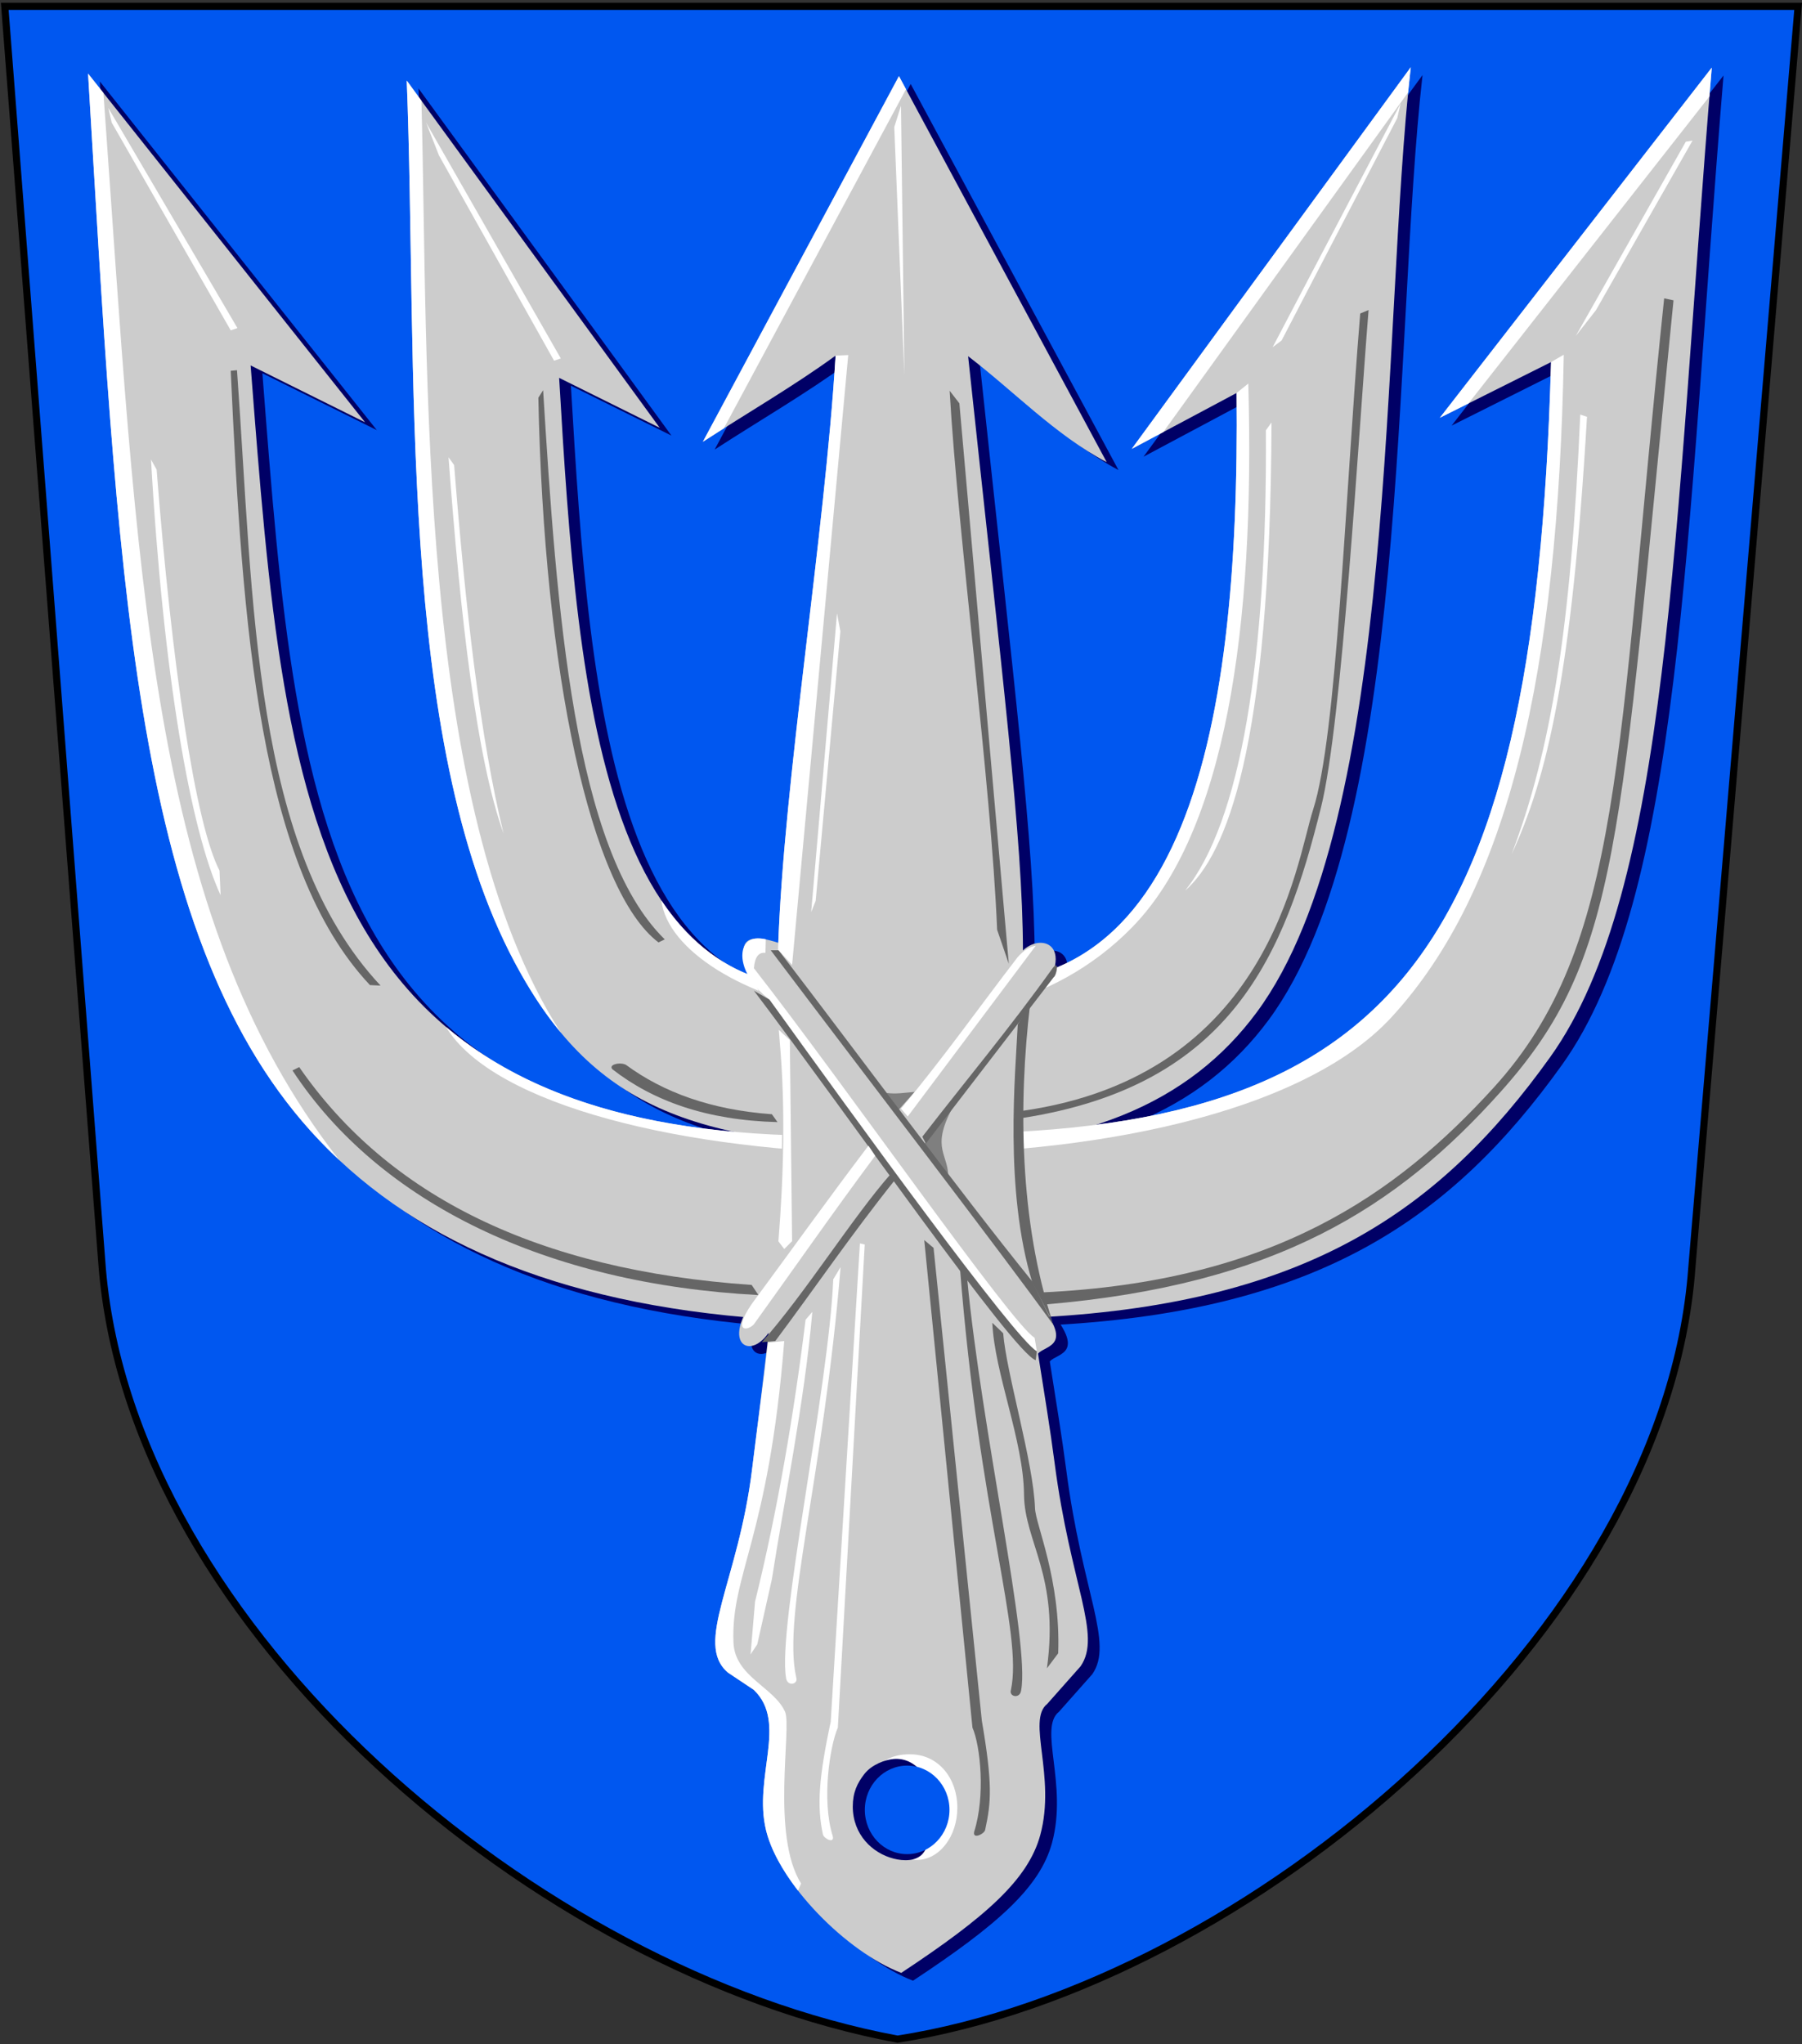 <?xml version="1.0" encoding="UTF-8"?>
<!DOCTYPE svg PUBLIC "-//W3C//DTD SVG 1.1//EN" "http://www.w3.org/Graphics/SVG/1.1/DTD/svg11.dtd">
<!-- Creator: CorelDRAW -->
<svg xmlns="http://www.w3.org/2000/svg" xml:space="preserve" width="500px" height="567px" shape-rendering="geometricPrecision" text-rendering="geometricPrecision" image-rendering="optimizeQuality" fill-rule="evenodd" clip-rule="evenodd"
viewBox="0 0 500 567"
 xmlns:xlink="http://www.w3.org/1999/xlink"
 xmlns:svg="http://www.w3.org/2000/svg"
 version="1.0">
 <rect x="0" y="0" width="500" height="567" fill="#333333" stroke="none"/>
 <g id="Layer_x0020_1">
  <path id="path1937" fill="#0057F0" stroke="black" stroke-width="1.984" d="M1.32 1.753l497.609 0 -29.5 349.994c-7.375,101.395 -123.912,198.874 -220.392,213.913 -99.971,-18.615 -211.881,-113.68 -220.62,-213.358l-27.098 -350.549z"/>
  <path fill="#000066" d="M27.698 22.592l76.86 96.727 -31.752 -15.77c9.892,127.852 16.073,222.414 182.335,213.086 132.559,2.126 173.84,-45.246 178.486,-214.015l-30.848 15.444 75.443 -97.121c-10.571,128.334 -11.585,228.025 -44.824,274.46 -30.726,42.924 -67.891,68.076 -140.529,72.122l-77.286 0.486c-58.278,-4.159 -99.102,-22.114 -126.155,-52.141 -49.896,-55.383 -53.488,-156.849 -61.73,-293.278z"/>
  <path fill="#000066" d="M116.121 24.528l70.188 96.308 -27.901 -13.844c5.223,89.571 12.142,189.736 95.527,165.308 77.791,18.118 93.419,-65.33 92.438,-161.115l-29.082 15.506 77.415 -105.864c-8.2,72.416 -3.172,208.541 -42.683,262.076 -18.62,25.23 -48.836,38.691 -97.348,37.867 -59.624,-1.442 -87.241,-11.464 -108.663,-51.749 -32.791,-61.667 -26.813,-165.332 -29.89,-244.494z"/>
  <path fill="#000066" d="M198.287 124.721l54.407 -101.42 57.651 107.092c-14.378,-7.623 -25.64,-19.606 -38.461,-29.409 9.47,88.872 15.159,133.863 15.215,164.828 6.14,-5.731 17.38,0.045 -0.883,19.564 -0.132,1.305 -0.279,2.593 -0.442,3.865 -0.998,7.81 -0.708,17.18 -0.64,29.52 0.073,13.335 1.606,27.654 3.567,41.691 14.21,15.481 4.505,14.715 2.588,17.236 1.695,10.761 3.389,21.015 4.572,30.133 4.406,33.977 13.246,47.917 7.216,56.598l-9.23 10.403c-5.794,4.555 2.497,20.033 -1.946,36.399 -3.347,12.331 -15.138,22.752 -38.568,38.223 -15.178,-5.808 -33.937,-24.792 -37.521,-39.576 -3.596,-14.831 6.11,-29.759 -3.364,-38.907l-7.18 -4.799c-9.563,-8.097 2.873,-25.185 6.682,-56.481 1.407,-11.562 3.089,-24.338 4.573,-37.797 -5.967,8.799 -15.699,1.297 1.611,-15.935 1.919,-21.16 2.961,-43.427 1.469,-64.935 -0.124,-1.788 -0.248,-3.576 -0.372,-5.365 -12.882,-18.942 -12.888,-26.255 -0.018,-21.937 1.742,-46.5 12.87,-112.956 15.898,-162.885 -11.34,8.276 -24.549,15.929 -36.824,23.893z"/>
  <path fill="#CCCCCC" d="M24.436 20.417l76.86 96.727 -31.752 -15.77c9.892,127.852 16.073,222.414 182.335,213.086 132.559,2.126 173.84,-45.246 178.486,-214.015l-30.848 15.444 75.443 -97.121c-10.571,128.334 -11.585,228.025 -44.824,274.46 -30.726,42.924 -67.891,68.076 -140.529,72.122l-77.286 0.486c-58.278,-4.159 -99.102,-22.114 -126.155,-52.141 -49.896,-55.383 -53.488,-156.849 -61.73,-293.278z"/>
  <path fill="#CCCCCC" d="M112.859 22.354l70.188 96.308 -27.901 -13.844c5.223,89.571 12.142,189.736 95.527,165.308 77.791,18.118 93.419,-65.33 92.438,-161.115l-29.082 15.506 77.415 -105.864c-8.2,72.416 -3.172,208.541 -42.683,262.076 -18.62,25.23 -48.836,38.691 -97.348,37.867 -59.624,-1.442 -87.241,-11.464 -108.663,-51.749 -32.791,-61.667 -26.813,-165.332 -29.89,-244.494z"/>
  <path fill="white" d="M123.731 284.848c25.964,21.998 65.8,33.11 128.148,29.612 132.559,2.126 173.84,-45.246 178.486,-214.015l3.533 -2.055c-1.557,87.893 -15.19,148.401 -47.83,183.817 -49.478,53.685 -235.829,46.41 -262.338,2.642zm350.578 -258.081c0.213,-2.654 0.43,-5.321 0.65,-8l-75.443 97.121 7.942 -3.976 66.851 -85.145zm-445.614 -0.99l-4.259 -5.361c8.242,136.428 11.834,237.895 61.73,293.278 2.536,2.815 5.193,5.524 7.974,8.125 -53.268,-68.008 -55.841,-163.025 -65.445,-296.042z"/>
  <path fill="#666666" d="M289.266 358.505c63.914,-2.984 98.179,-27.152 125.149,-56.764 35.953,-39.476 34.045,-92.095 47.338,-218.982l2.594 0.554c-15.087,151.184 -14.664,182.353 -47.965,219.555 -28.72,32.085 -62.252,53.573 -126.34,58.982l-0.775 -3.344z"/>
  <path fill="white" d="M183.503 249.776c13.693,20.423 34.598,29.892 67.17,20.35 77.791,18.118 93.419,-65.33 92.438,-161.115l3.249 -2.611c1.922,67.774 -6.347,124.263 -32.191,150.785 -44.539,45.708 -127.295,20.366 -130.666,-7.408zm207.208 -224.152c0.232,-2.384 0.476,-4.709 0.732,-6.972l-77.415 105.864 8.752 -4.666 67.931 -94.226zm-235.089 260.835c-4.622,-5.568 -8.857,-12.058 -12.873,-19.611 -32.791,-61.667 -26.813,-165.332 -29.89,-244.494l4.072 5.587c2.023,74.154 -1.677,195.81 38.691,258.518z"/>
  <path fill="#CCCCCC" d="M195.025 122.546l54.407 -101.42 57.651 107.092c-14.378,-7.623 -25.64,-19.606 -38.461,-29.409 9.47,88.872 15.159,133.863 15.215,164.828 6.14,-5.731 17.38,0.045 -0.883,19.564 -0.132,1.305 -0.279,2.593 -0.442,3.865 -0.998,7.81 -0.708,17.18 -0.64,29.52 0.073,13.335 1.606,27.654 3.567,41.691 14.21,15.481 4.505,14.715 2.588,17.236 1.695,10.761 3.389,21.015 4.572,30.133 4.406,33.977 13.246,47.917 7.216,56.598l-9.23 10.403c-5.794,4.555 2.497,20.033 -1.946,36.399 -3.347,12.331 -15.138,22.752 -38.568,38.223 -15.178,-5.808 -33.937,-24.792 -37.521,-39.576 -3.596,-14.831 6.11,-29.759 -3.364,-38.907l-7.18 -4.799c-9.563,-8.097 2.873,-25.185 6.682,-56.481 1.407,-11.562 3.089,-24.338 4.573,-37.797 -5.967,8.799 -15.699,1.297 1.611,-15.935 1.919,-21.16 2.961,-43.427 1.469,-64.935 -0.124,-1.788 -0.248,-3.576 -0.372,-5.365 -12.882,-18.942 -12.888,-26.255 -0.018,-21.937 1.742,-46.5 12.87,-112.956 15.898,-162.885 -11.34,8.276 -24.549,15.929 -36.824,23.893z"/>
  <path fill="white" d="M253.105 486.649c7.493,0.321 12.528,6.808 12.528,14.807 0,7.999 -5.035,14.486 -11.244,14.486 -6.208,0 -13.492,-9.377 -13.492,-17.376 0,-7.999 4.714,-12.238 12.207,-11.917z"/>
  <path fill="#000066" d="M247.993 487.933c6.049,-0.485 10.73,5.372 10.73,13.184 0,4.15 -0.434,10.453 -2.658,13.041 -1.962,2.284 -5.533,2.07 -8.073,1.428 -5.916,-1.496 -11.373,-6.657 -11.373,-14.469 0,-3.906 1.238,-6.48 3.237,-9.04 2,-2.56 5.713,-3.95 8.135,-4.144z"/>
  <path fill="#666666" d="M65.759 102.691c4.67,64.669 4.154,132.574 39.832,170.711l-2.943 -0.14c-30.948,-32.878 -35.367,-99.484 -38.629,-170.406l1.741 -0.165z"/>
  <path fill="#666666" d="M150.7 108.242c3.741,60.555 8.392,127.562 33.749,152.338l-1.739 0.844c-18.88,-14.304 -31.795,-74.688 -33.334,-151.091l1.323 -2.091z"/>
  <path fill="#666666" d="M283.661 310.134c58.271,-9.055 72.77,-45.491 82.888,-86.204 5.89,-23.701 10.363,-103.047 13.188,-137.931l-2.322 0.969c-4.253,52.111 -6.476,117.139 -13.072,137.641 -4.813,14.961 -11.95,73.764 -80.698,83.543l0.016 1.981z"/>
  <path fill="#666666" d="M263.495 108.388c2.326,40.59 11.489,108.467 13.177,149.517l3.235 9.439 -13.707 -155.453 -2.705 -3.502z"/>
  <path fill="#666666" d="M256.449 343.987l13.376 135.241c2.207,5.042 3.631,18.91 0.481,28.873 -0.538,2.302 2.974,0.554 3.058,-0.57 1.662,-7.684 2.077,-12.565 -0.935,-30.218l-13.396 -131.153 -2.585 -2.172z"/>
  <path fill="#666666" d="M266.34 351.485c5.344,68.695 17.543,101.254 14.164,117.301 -0.615,1.907 2.51,2.569 2.829,0.116 2.493,-13.085 -10.903,-71.652 -14.953,-114.019l-2.04 -3.398z"/>
  <path fill="#666666" d="M275.34 366.945c0.591,13.921 8.659,32.664 8.793,47.666 0.118,13.153 9.865,22.429 6.361,48.173l3.12 -4.162c0.749,-20.473 -6.274,-35.666 -6.432,-40.24 -0.443,-12.867 -7.927,-37.326 -8.833,-48.546l-3.009 -2.89z"/>
  <path fill="#666666" d="M287.383 377.312c-6.127,-1.869 -53.375,-69.782 -78.194,-102.493l4.361 2.492c23.78,32.503 68.121,93.977 74.144,97.508l-0.312 2.492z"/>
  <path fill="#7F7F7F" d="M256.264 317.608l6.82 9.548c0.415,-7.061 -5.088,-8.204 1.246,-19.938l-8.066 10.39zm-6.946 -9.725l-3.368 -4.715c2.68,0.409 5.241,-0.077 7.84,-0.283l-4.472 4.997z"/>
  <path fill="white" d="M287.072 371.082c-6.127,-3.392 -53.064,-70.758 -77.882,-102.493 0.236,-3.085 1.303,-4.508 3.201,-4.27l0.101 -3.767c-4.389,-0.963 -6.24,1.069 -6.489,3.907 -0.32,3.649 2.21,8.835 7.548,12.853 23.78,33.085 68.12,94.242 74.144,97.508l-0.623 -3.738z"/>
  <path fill="#666666" d="M216.043 263.605l-2.181 0c26.168,34.683 64.798,84.943 78.505,104.05l-5.919 -12.15c-20.976,-25.961 -46.937,-61.267 -70.405,-91.901z"/>
  <path fill="#666666" d="M247.196 325.599c-10.696,12.15 -23.884,33.334 -35.826,46.729l3.738 -0.312c11.111,-14.85 20.976,-29.388 33.334,-44.86l-1.246 -1.558z"/>
  <path fill="white" d="M242.835 320.614l-1.869 -2.804c-11.111,14.642 -21.599,29.284 -32.399,43.925 -5.503,8.1 -1.038,7.477 0.623,5.607 11.215,-15.576 21.807,-30.841 33.645,-46.729z"/>
  <path fill="white" d="M250 307.53l1.869 2.181 35.514 -47.352c-1.662,0.208 -3.323,1.247 -4.984,3.115 -10.8,14.019 -20.665,28.038 -32.399,42.056z"/>
  <path fill="#666666" d="M255.919 315.318c12.046,-15.576 24.091,-29.907 36.137,-46.729 1.973,-2.596 1.142,1.973 0.312,2.492l-35.475 46.138 -0.974 -1.901z"/>
  <ellipse fill="#0057F0" cx="251.708" cy="502.053" rx="11.745" ry="12.279"/>
  <path fill="white" d="M239.936 345.233l-7.457 133.995c-2.207,5.042 -4.566,20.157 -1.416,30.119 0.538,2.302 -2.662,0.554 -2.746,-0.57 -1.661,-7.684 -1.143,-15.681 2.181,-31.153l8.1 -132.711 1.339 0.32z"/>
  <path fill="white" d="M233.236 351.485c-4.721,58.104 -16.296,96.58 -12.294,113.874 0.615,1.907 -2.51,2.569 -2.829,0.116 -2.492,-14.019 11.838,-80.374 13.084,-110.592l2.04 -3.398z"/>
  <path fill="white" d="M225.389 363.917l-1.869 2.181c-3.115,25.441 -7.788,53.063 -14.019,78.194l-1.246 14.642 1.869 -2.804 4.05 -18.069c3.156,-20.532 9.081,-49.237 11.215,-74.144z"/>
  <path fill="#666666" d="M173.676 295.38c-1.558,-0.831 -4.984,-0.104 -3.738,1.246 11.338,8.808 26.149,14.141 45.795,14.642l-1.558 -2.181c-16.849,-1.22 -30.089,-6.049 -40.499,-13.707z"/>
  <path fill="#666666" d="M81.152 296.938c24.11,36.799 70.593,59.255 129.284,62.306l-1.869 -2.804c-59.567,-4.115 -100.87,-24.754 -125.546,-60.436l-1.869 0.935z"/>
  <polygon fill="white" points="250,29.336 250.935,104.102 248.131,35.255 "/>
  <polygon fill="white" points="118.224,34.009 121.795,43.109 153.738,100.053 155.607,99.43 "/>
  <polygon fill="white" points="65.887,91.018 64.018,91.641 30.996,34.009 30.061,29.959 "/>
  <polygon fill="white" points="388.63,28.713 353.116,96.314 355.608,94.445 387.695,32.763 "/>
  <polygon fill="white" points="467.758,39.305 437.228,93.199 442.836,86.034 469.627,38.993 "/>
  <path fill="white" d="M352.804 117.187l-1.558 2.181c0.397,63.399 -6.994,108.598 -22.44,127.717 11.358,-9.945 23.689,-39.095 23.997,-129.897z"/>
  <polygon fill="white" points="232.243,170.146 225.078,253.013 226.324,249.897 233.178,175.131 "/>
  <path fill="white" d="M124.454 126.844c3.335,44.957 7.773,83.51 15.265,104.362 -6.466,-26.477 -10.567,-62.408 -13.707,-102.181l-1.558 -2.181z"/>
  <path fill="white" d="M41.9 127.467c3.379,59.606 10.954,102.874 19.315,120.873l-0.312 -6.854c-6.777,-13.044 -13.267,-57.544 -17.446,-111.215l-1.558 -2.804z"/>
  <path fill="white" d="M438.474 115.006c-2.601,59.787 -8.199,93.296 -19.032,121.923 9.899,-21.26 16.76,-50.391 20.901,-121.3l-1.869 -0.623z"/>
  <path fill="white" d="M200.837 118.831c-1.953,1.233 -3.894,2.47 -5.812,3.715l54.407 -101.42 1.954 3.629 -50.549 94.076zm20.586 405.621c-4.337,-5.591 -7.585,-11.447 -8.873,-16.759 -3.595,-14.831 6.11,-29.759 -3.364,-38.907l-7.18 -4.799c-9.563,-8.097 2.873,-25.185 6.682,-56.481 1.311,-10.774 2.943,-22.608 4.435,-35.067l4.478 -0.422c-4.337,54.797 -14.844,64.656 -14.086,83.611 0.38,9.484 11.307,12.409 14.308,19.216 1.951,4.426 -3.97,34.182 4.451,47.641l-0.851 1.968zm-5.436 -180.106c1.453,-18.297 1.986,-37.191 0.354,-55.507 -0.092,-1.028 -0.173,-2.08 -0.243,-3.154l3.061 2.842 0.623 55.763 -2.181 2.181 -1.614 -2.125zm15.862 -245.694c-3.069,50.617 -14.463,118.219 -15.965,164.794l3.898 4.208 15.576 -169.16 -3.509 0.158z"/>
  <path fill="#666666" d="M285.826 278.558l-3.427 5.607c-0.647,13.577 -3.815,45.82 4.05,71.651l5.607 10.903c-9.217,-28.051 -9.476,-60.84 -6.231,-88.162z"/>
 </g>
</svg>
